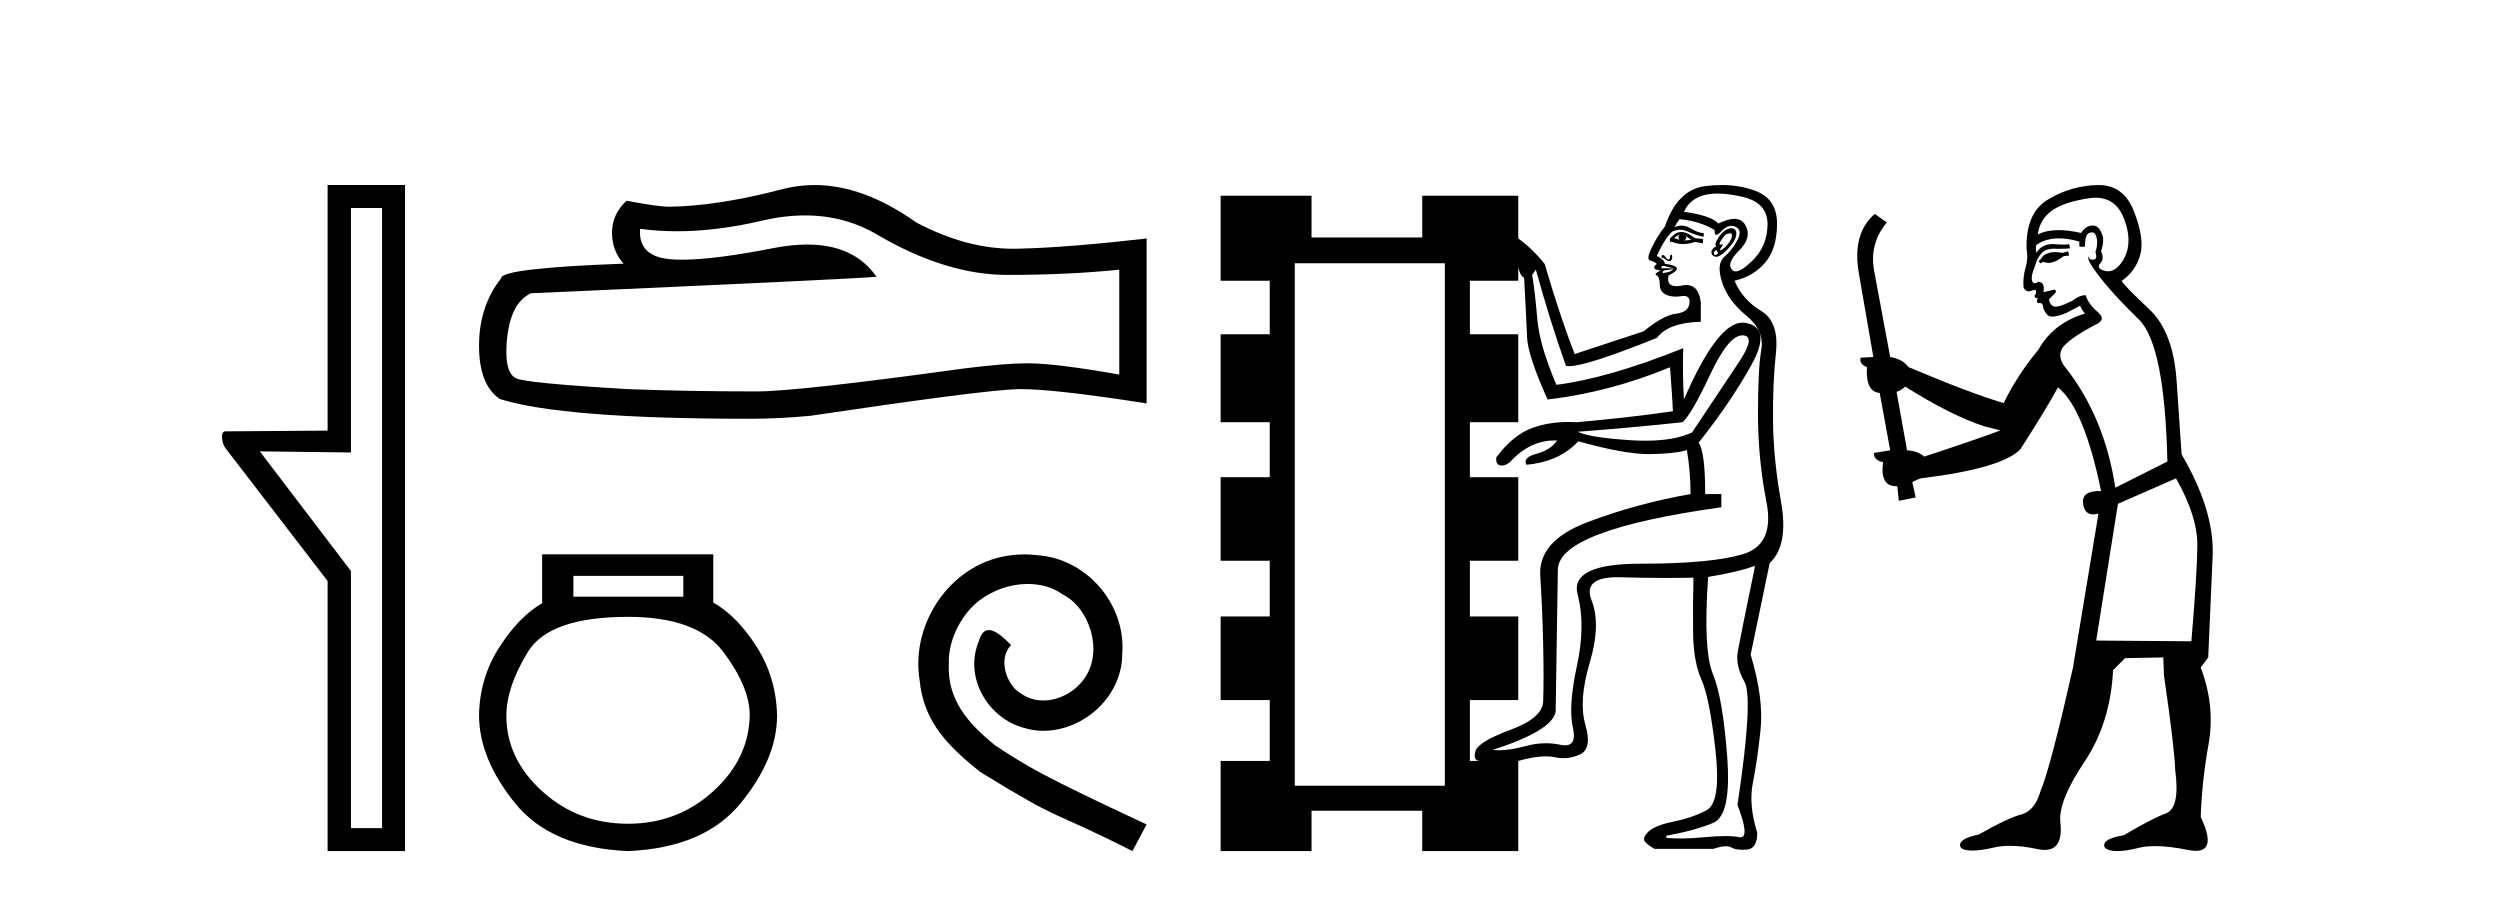 <?xml version='1.0' encoding='UTF-8' standalone='yes'?><svg xmlns='http://www.w3.org/2000/svg' xmlns:xlink='http://www.w3.org/1999/xlink' width='114.0' height='41.0' ><path d='M 17.422 9.484 L 17.422 37.762 L 16.003 37.762 L 16.003 26.039 L 11.847 20.582 L 16.003 20.633 L 16.003 9.484 ZM 14.939 8.437 L 14.939 19.636 L 10.276 19.67 C 10.023 19.67 10.124 20.228 10.276 20.43 L 14.939 26.495 L 14.939 38.809 L 18.469 38.809 L 18.469 8.437 Z' style='fill:#000000;stroke:none' /><path d='M 36.708 9.823 Q 38.552 9.823 40.071 10.742 Q 43.163 12.536 45.931 12.536 Q 48.716 12.536 51.039 12.297 L 51.039 17.08 Q 48.152 16.567 46.871 16.567 L 46.836 16.567 Q 45.794 16.567 43.932 16.806 Q 36.364 17.849 34.502 17.849 Q 31.41 17.849 28.677 17.746 Q 23.996 17.473 23.535 17.251 Q 23.091 17.046 23.091 16.072 Q 23.091 15.115 23.347 14.398 Q 23.603 13.68 24.201 13.373 Q 38.824 12.724 39.969 12.621 Q 38.95 11.151 36.811 11.151 Q 36.117 11.151 35.305 11.306 Q 32.582 11.842 31.105 11.842 Q 30.795 11.842 30.539 11.818 Q 29.087 11.682 29.189 10.434 L 29.189 10.434 Q 30.005 10.545 30.874 10.545 Q 32.699 10.545 34.759 10.059 Q 35.775 9.823 36.708 9.823 ZM 37.143 8.437 Q 36.403 8.437 35.681 8.624 Q 32.76 9.392 30.539 9.427 Q 29.992 9.427 28.574 9.153 Q 27.908 9.768 27.908 10.605 Q 27.908 11.442 28.438 12.023 Q 22.852 12.228 22.852 12.689 Q 21.844 13.971 21.844 15.764 Q 21.844 17.541 22.783 18.19 Q 25.619 19.096 34.178 19.096 Q 35.544 19.096 36.962 18.959 Q 44.889 17.78 46.409 17.746 Q 46.481 17.744 46.559 17.744 Q 48.121 17.744 52.286 18.395 L 52.286 10.844 L 52.252 10.879 Q 48.681 11.289 46.426 11.34 Q 46.311 11.343 46.195 11.343 Q 44.049 11.343 41.78 10.144 Q 39.379 8.437 37.143 8.437 Z' style='fill:#000000;stroke:none' /><path d='M 31.16 26.259 L 31.16 27.208 L 26.146 27.208 L 26.146 26.259 ZM 28.638 28.128 Q 31.783 28.128 32.985 29.73 Q 34.187 31.332 34.187 32.608 Q 34.157 34.596 32.525 36.08 Q 30.893 37.563 28.638 37.563 Q 26.354 37.563 24.722 36.08 Q 23.09 34.596 23.09 32.638 Q 23.09 31.332 24.069 29.73 Q 25.048 28.128 28.638 28.128 ZM 24.722 25.279 L 24.722 27.505 Q 23.654 28.128 22.764 29.522 Q 21.873 30.917 21.844 32.608 Q 21.844 34.596 23.49 36.629 Q 25.137 38.661 28.638 38.809 Q 32.11 38.661 33.771 36.629 Q 35.433 34.596 35.433 32.638 Q 35.403 30.917 34.513 29.508 Q 33.623 28.098 32.525 27.475 L 32.525 25.279 Z' style='fill:#000000;stroke:none' /><path d='M 46.717 25.279 C 46.529 25.279 46.341 25.297 46.153 25.314 C 43.437 25.604 41.506 28.354 41.934 31.019 C 42.121 33.001 43.351 34.111 44.701 35.205 C 48.716 37.665 47.588 36.759 51.637 38.809 L 52.286 37.596 C 47.468 35.341 46.888 34.983 45.384 33.992 C 44.154 33.001 43.181 31.908 43.266 30.251 C 43.232 29.106 43.915 27.927 44.684 27.364 C 45.299 26.902 46.085 26.629 46.853 26.629 C 47.434 26.629 47.981 26.766 48.459 27.107 C 49.672 27.705 50.338 29.687 49.45 30.934 C 49.04 31.532 48.306 31.942 47.571 31.942 C 47.212 31.942 46.853 31.839 46.546 31.617 C 45.931 31.276 45.47 30.08 46.102 29.414 C 45.811 29.106 45.401 28.73 45.094 28.73 C 44.889 28.73 44.735 28.884 44.633 29.243 C 43.949 30.883 45.043 32.745 46.683 33.189 C 46.973 33.274 47.263 33.326 47.554 33.326 C 49.433 33.326 51.175 31.754 51.175 29.807 C 51.346 27.534 49.536 25.45 47.263 25.314 C 47.093 25.297 46.905 25.279 46.717 25.279 Z' style='fill:#000000;stroke:none' /><path d='M 76.587 10.695 C 76.52 10.785 76.52 10.863 76.587 10.929 C 76.476 10.907 76.398 10.885 76.353 10.863 C 76.376 10.818 76.454 10.762 76.587 10.695 ZM 76.855 10.762 L 77.122 10.929 C 77.011 10.952 76.899 10.963 76.788 10.963 C 76.899 10.918 76.922 10.851 76.855 10.762 ZM 76.665 10.58 C 76.565 10.58 76.473 10.607 76.387 10.662 L 76.153 10.863 L 76.153 11.03 L 76.253 11.03 C 76.409 11.097 76.573 11.13 76.746 11.13 C 76.919 11.13 77.1 11.097 77.289 11.03 L 77.657 11.097 L 77.657 10.896 L 77.289 10.863 C 77.058 10.674 76.849 10.58 76.665 10.58 ZM 78.89 10.639 C 78.955 10.639 78.984 10.675 78.977 10.746 C 78.966 10.868 78.905 10.996 78.794 11.13 C 78.682 11.264 78.582 11.353 78.493 11.397 C 78.469 11.409 78.452 11.415 78.44 11.415 C 78.41 11.415 78.427 11.37 78.493 11.28 C 78.563 11.184 78.578 11.136 78.538 11.136 C 78.527 11.136 78.512 11.14 78.493 11.147 C 78.472 11.154 78.455 11.158 78.443 11.158 C 78.4 11.158 78.4 11.115 78.443 11.03 C 78.498 10.918 78.582 10.807 78.693 10.695 C 78.778 10.658 78.843 10.639 78.89 10.639 ZM 78.259 11.397 C 78.348 11.487 78.359 11.553 78.292 11.598 C 78.262 11.618 78.237 11.628 78.216 11.628 C 78.19 11.628 78.171 11.612 78.158 11.581 C 78.136 11.526 78.17 11.464 78.259 11.397 ZM 78.957 10.407 C 78.918 10.407 78.875 10.414 78.827 10.428 C 78.671 10.473 78.521 10.601 78.376 10.812 C 78.231 11.024 78.192 11.163 78.259 11.23 C 78.125 11.297 78.053 11.381 78.041 11.481 C 78.03 11.581 78.08 11.654 78.192 11.698 C 78.212 11.706 78.234 11.71 78.258 11.71 C 78.364 11.71 78.503 11.628 78.677 11.464 C 78.888 11.264 79.033 11.08 79.111 10.913 C 79.189 10.746 79.2 10.612 79.145 10.512 C 79.106 10.442 79.043 10.407 78.957 10.407 ZM 76.213 11.613 C 76.21 11.613 76.207 11.613 76.203 11.615 C 76.169 11.626 76.153 11.659 76.153 11.715 C 76.153 11.771 76.136 11.81 76.103 11.832 C 76.095 11.837 76.087 11.839 76.079 11.839 C 76.049 11.839 76.012 11.809 75.969 11.748 C 75.913 11.67 75.874 11.631 75.852 11.631 C 75.807 11.631 75.779 11.643 75.768 11.665 C 75.757 11.687 75.763 11.721 75.785 11.765 C 75.796 11.76 75.808 11.757 75.821 11.757 C 75.858 11.757 75.902 11.782 75.952 11.832 C 76.002 11.882 76.052 11.907 76.103 11.907 C 76.119 11.907 76.136 11.904 76.153 11.899 C 76.22 11.877 76.253 11.821 76.253 11.732 C 76.253 11.652 76.24 11.613 76.213 11.613 ZM 75.835 12.122 C 75.854 12.122 75.876 12.125 75.902 12.133 C 75.98 12.155 76.075 12.177 76.186 12.2 C 76.298 12.222 76.342 12.233 76.32 12.233 L 75.785 12.233 C 75.763 12.233 75.757 12.211 75.768 12.166 C 75.776 12.137 75.798 12.122 75.835 12.122 ZM 78.327 8.826 C 78.672 8.826 79.067 8.881 79.512 8.99 C 80.237 9.169 80.599 9.581 80.599 10.227 C 80.599 10.896 80.359 11.459 79.88 11.916 C 79.558 12.223 79.314 12.376 79.148 12.376 C 79.067 12.376 79.005 12.34 78.961 12.267 C 78.805 12.088 78.922 11.804 79.312 11.414 C 79.702 11.024 79.797 10.645 79.596 10.278 C 79.487 10.079 79.317 9.979 79.085 9.979 C 78.887 9.979 78.645 10.051 78.359 10.194 C 78.136 9.949 77.612 9.77 76.788 9.659 C 76.966 9.258 77.284 9.002 77.741 8.89 C 77.916 8.847 78.112 8.826 78.327 8.826 ZM 76.32 12.267 C 76.275 12.311 76.214 12.35 76.136 12.384 C 76.058 12.417 75.986 12.434 75.919 12.434 C 75.896 12.445 75.877 12.45 75.86 12.45 C 75.844 12.45 75.83 12.445 75.818 12.434 C 75.796 12.411 75.818 12.378 75.885 12.333 L 76.32 12.267 ZM 79.451 15.292 C 79.455 15.292 79.458 15.292 79.462 15.292 C 79.886 15.303 79.83 15.71 79.295 16.512 C 78.76 17.314 78.047 18.384 77.156 19.721 C 76.621 19.971 75.911 20.096 75.027 20.096 C 74.806 20.096 74.574 20.088 74.331 20.072 C 73.116 19.994 72.32 19.866 71.941 19.688 C 73.701 19.554 75.295 19.409 76.721 19.253 C 76.988 19.03 77.406 18.312 77.975 17.097 C 78.538 15.894 79.03 15.292 79.451 15.292 ZM 76.587 9.993 C 77.234 10.06 77.768 10.227 78.192 10.495 C 78.18 10.637 78.203 10.709 78.261 10.709 C 78.311 10.709 78.389 10.654 78.493 10.545 C 78.649 10.381 78.802 10.299 78.953 10.299 C 79.017 10.299 79.081 10.314 79.145 10.344 C 79.356 10.445 79.384 10.645 79.228 10.946 C 79.072 11.247 78.872 11.503 78.626 11.715 C 78.381 11.927 78.348 12.311 78.526 12.868 C 78.704 13.425 79.072 13.932 79.629 14.389 C 80.187 14.846 80.415 15.364 80.315 15.944 C 80.214 16.523 80.164 17.498 80.164 18.869 C 80.164 20.239 80.292 21.577 80.549 22.88 C 80.805 24.184 80.448 24.981 79.479 25.271 C 78.509 25.56 76.949 25.705 74.799 25.705 C 72.648 25.705 71.695 26.173 71.941 27.109 C 72.186 28.045 72.175 29.132 71.907 30.368 C 71.64 31.605 71.578 32.541 71.723 33.177 C 71.847 33.717 71.728 33.987 71.367 33.987 C 71.304 33.987 71.233 33.979 71.155 33.962 C 70.937 33.916 70.716 33.892 70.492 33.892 C 70.178 33.892 69.859 33.938 69.534 34.029 C 69.1 34.15 68.707 34.211 68.355 34.211 C 68.254 34.211 68.157 34.206 68.063 34.196 C 69.868 33.617 70.826 33.037 70.938 32.458 C 70.982 29.338 71.016 27.176 71.038 25.973 C 71.06 24.769 73.545 23.822 78.493 23.131 L 78.493 22.529 L 77.757 22.529 C 77.757 21.237 77.657 20.457 77.456 20.189 C 78.459 18.919 79.267 17.727 79.88 16.612 C 80.493 15.498 80.398 14.868 79.596 14.724 C 79.552 14.716 79.507 14.712 79.462 14.712 C 78.69 14.712 77.798 15.88 76.788 18.217 C 76.743 17.504 76.732 16.724 76.754 15.877 L 76.754 15.877 C 74.481 16.791 72.554 17.348 70.971 17.548 C 70.459 16.345 70.169 15.348 70.102 14.556 C 70.035 13.765 69.957 13.091 69.868 12.534 L 70.035 12.3 C 70.481 13.905 70.938 15.364 71.406 16.679 C 71.445 16.691 71.496 16.697 71.557 16.697 C 72.083 16.697 73.415 16.267 75.551 15.409 C 75.908 14.941 76.576 14.696 77.557 14.673 L 77.557 13.804 C 77.499 13.267 77.28 12.998 76.9 12.998 C 76.839 12.998 76.774 13.005 76.704 13.019 C 76.604 13.039 76.516 13.049 76.439 13.049 C 76.132 13.049 76.015 12.888 76.086 12.567 C 76.42 12.389 76.537 12.261 76.437 12.183 C 76.337 12.105 76.164 12.055 75.919 12.033 C 75.919 11.921 75.796 11.799 75.551 11.665 C 75.796 11.13 76.03 10.762 76.253 10.562 C 76.376 10.506 76.497 10.478 76.617 10.478 C 76.736 10.478 76.855 10.506 76.972 10.562 C 77.206 10.673 77.445 10.751 77.69 10.796 L 77.69 10.629 C 77.534 10.629 77.334 10.556 77.089 10.411 C 76.95 10.329 76.812 10.288 76.673 10.288 C 76.566 10.288 76.46 10.313 76.353 10.361 C 76.442 10.205 76.52 10.083 76.587 9.993 ZM 69.233 12.192 C 69.282 12.388 69.337 12.578 69.5 12.668 C 69.567 13.916 69.612 14.818 69.634 15.375 C 69.656 15.933 69.968 16.88 70.57 18.217 C 72.464 17.994 74.325 17.504 76.153 16.746 C 76.22 17.615 76.264 18.284 76.286 18.752 C 75.083 18.93 73.623 19.097 71.907 19.253 C 71.779 19.245 71.653 19.242 71.53 19.242 C 70.941 19.242 70.399 19.329 69.901 19.504 C 69.3 19.716 68.743 20.167 68.23 20.858 C 68.208 21.081 68.275 21.203 68.431 21.226 C 68.45 21.228 68.47 21.23 68.489 21.23 C 68.626 21.23 68.762 21.161 68.899 21.025 C 69.211 20.691 69.545 20.446 69.901 20.29 C 70.213 20.153 70.534 20.085 70.863 20.085 C 70.91 20.085 70.957 20.086 71.005 20.089 C 70.804 20.379 70.492 20.579 70.069 20.691 C 69.645 20.802 69.489 20.969 69.601 21.192 C 70.603 21.103 71.395 20.746 71.974 20.122 C 73.362 20.513 74.433 20.708 75.188 20.708 C 75.209 20.708 75.23 20.708 75.25 20.707 C 76.008 20.696 76.565 20.635 76.922 20.524 C 77.033 21.192 77.089 21.861 77.089 22.529 C 75.44 22.819 73.868 23.248 72.375 23.816 C 70.882 24.385 70.169 25.198 70.236 26.257 C 70.303 27.315 70.347 28.363 70.369 29.399 C 70.392 30.435 70.392 31.288 70.369 31.956 C 70.369 32.469 69.874 32.909 68.882 33.277 C 67.89 33.645 67.355 33.973 67.277 34.263 C 67.199 34.553 67.272 34.698 67.495 34.698 L 67.027 34.698 L 67.027 31.923 L 69.233 31.923 L 69.233 28.112 L 67.027 28.112 L 67.027 25.571 L 69.233 25.571 L 69.233 21.76 L 67.027 21.76 L 67.027 19.253 L 69.233 19.253 L 69.233 15.242 L 67.027 15.242 L 67.027 12.801 L 69.233 12.801 L 69.233 12.192 ZM 65.885 12.004 L 65.885 35.829 L 59.042 35.829 L 59.042 12.004 ZM 80.031 25.805 C 79.585 27.967 79.323 29.265 79.245 29.7 C 79.167 30.134 79.267 30.597 79.546 31.087 C 79.824 31.577 79.719 33.45 79.228 36.703 C 79.605 37.688 79.653 38.18 79.37 38.18 C 79.352 38.18 79.333 38.178 79.312 38.174 C 79.139 38.141 78.923 38.124 78.664 38.124 C 78.405 38.124 78.103 38.141 77.757 38.174 C 77.343 38.214 76.964 38.234 76.622 38.234 C 76.394 38.234 76.182 38.225 75.986 38.208 L 75.986 38.107 C 76.855 37.951 77.568 37.756 78.125 37.522 C 78.682 37.288 78.894 36.28 78.76 34.497 C 78.626 32.714 78.409 31.46 78.108 30.736 C 77.807 30.012 77.735 28.535 77.891 26.307 C 78.738 26.173 79.451 26.006 80.031 25.805 ZM 78.501 8.437 C 78.255 8.437 78.002 8.454 77.741 8.489 C 76.905 8.6 76.298 9.213 75.919 10.328 C 75.718 10.573 75.523 10.885 75.334 11.264 C 75.144 11.643 75.116 11.849 75.25 11.882 C 75.384 11.916 75.484 11.966 75.551 12.033 C 75.462 12.099 75.423 12.161 75.434 12.216 C 75.445 12.272 75.54 12.311 75.718 12.333 C 75.729 12.328 75.735 12.325 75.736 12.325 L 75.736 12.325 C 75.738 12.325 75.693 12.35 75.601 12.4 C 75.479 12.467 75.462 12.523 75.551 12.567 C 75.64 12.612 75.685 12.746 75.685 12.969 C 75.685 13.191 75.779 13.347 75.969 13.437 C 76.095 13.496 76.241 13.526 76.407 13.526 C 76.49 13.526 76.578 13.518 76.671 13.503 C 76.711 13.497 76.747 13.494 76.781 13.494 C 76.981 13.494 77.067 13.608 77.039 13.838 C 77.005 14.105 76.799 14.261 76.42 14.306 C 76.041 14.35 75.551 14.618 74.949 15.108 L 71.807 16.144 C 71.383 15.075 70.927 13.704 70.436 12.033 C 70.06 11.567 69.659 11.181 69.233 10.873 L 69.233 10.873 L 69.233 8.924 L 64.854 8.924 L 64.854 10.829 L 59.806 10.829 L 59.806 8.924 L 55.661 8.924 L 55.661 12.801 L 57.9 12.801 L 57.9 15.242 L 55.661 15.242 L 55.661 19.253 L 57.9 19.253 L 57.9 21.76 L 55.661 21.76 L 55.661 25.571 L 57.9 25.571 L 57.9 28.112 L 55.661 28.112 L 55.661 31.923 L 57.9 31.923 L 57.9 34.698 L 55.661 34.698 L 55.661 38.809 L 59.806 38.809 L 59.806 36.971 L 64.854 36.971 L 64.854 38.809 L 69.233 38.809 L 69.233 34.698 C 69.727 34.559 70.146 34.489 70.49 34.489 C 70.643 34.489 70.781 34.503 70.904 34.53 C 71.038 34.56 71.17 34.575 71.3 34.575 C 71.56 34.575 71.812 34.516 72.058 34.397 C 72.425 34.218 72.503 33.767 72.292 33.043 C 72.08 32.318 72.147 31.377 72.492 30.218 C 72.838 29.059 72.866 28.112 72.576 27.377 C 72.299 26.673 72.694 26.321 73.763 26.321 C 73.812 26.321 73.862 26.322 73.913 26.324 C 74.622 26.344 75.302 26.354 75.955 26.354 C 76.39 26.354 76.812 26.349 77.222 26.34 L 77.222 26.34 C 77.2 27.143 77.195 27.984 77.206 28.864 C 77.217 29.744 77.345 30.458 77.59 31.004 C 77.835 31.55 78.047 32.619 78.225 34.213 C 78.404 35.806 78.264 36.72 77.807 36.954 C 77.351 37.188 76.844 37.361 76.286 37.472 C 75.729 37.584 75.35 37.74 75.15 37.94 C 74.949 38.141 74.916 38.302 75.05 38.425 C 75.183 38.547 75.317 38.642 75.451 38.709 L 78.125 38.709 C 78.366 38.629 78.56 38.589 78.709 38.589 C 78.808 38.589 78.886 38.607 78.944 38.642 C 79.06 38.713 79.233 38.749 79.463 38.749 C 79.52 38.749 79.581 38.747 79.646 38.742 C 79.969 38.72 80.131 38.464 80.131 37.974 C 79.863 37.127 79.797 36.369 79.93 35.7 C 80.064 35.032 80.181 34.224 80.281 33.277 C 80.382 32.33 80.231 31.187 79.83 29.85 L 80.699 25.672 C 81.279 25.137 81.451 24.212 81.217 22.897 C 80.983 21.582 80.861 20.351 80.85 19.203 C 80.838 18.055 80.883 17.013 80.983 16.077 C 81.084 15.141 80.855 14.506 80.298 14.172 C 79.741 13.838 79.34 13.381 79.094 12.801 C 79.674 12.668 80.142 12.389 80.499 11.966 C 80.855 11.542 81.033 10.952 81.033 10.194 C 81.033 9.436 80.694 8.935 80.014 8.69 C 79.546 8.521 79.042 8.437 78.501 8.437 Z' style='fill:#000000;stroke:none' /><path d='M 94.306 11.461 L 94.05 11.53 Q 93.871 11.495 93.717 11.495 Q 93.563 11.495 93.435 11.53 Q 93.179 11.615 93.128 11.717 Q 93.076 11.82 92.957 11.905 L 93.042 12.008 L 93.179 11.94 Q 93.286 11.988 93.407 11.988 Q 93.711 11.988 94.101 11.683 L 94.357 11.649 L 94.306 11.461 ZM 95.555 9.016 Q 96.478 9.016 96.851 9.958 Q 97.261 11.017 96.868 11.769 Q 96.54 12.37 96.125 12.37 Q 96.021 12.37 95.912 12.332 Q 95.621 12.23 95.741 12.042 Q 95.98 11.82 95.809 11.461 Q 95.98 10.915 95.844 10.658 Q 95.706 10.283 95.422 10.283 Q 95.318 10.283 95.194 10.334 Q 94.972 10.47 94.904 10.624 Q 94.331 10.494 93.874 10.494 Q 93.31 10.494 92.923 10.693 Q 93.008 10.009 93.572 9.599 Q 94.135 9.206 95.28 9.036 Q 95.423 9.016 95.555 9.016 ZM 86.876 17.628 Q 88.994 18.96 90.48 19.438 L 91.214 19.626 Q 90.48 19.917 87.747 20.822 Q 87.456 20.566 86.961 20.532 L 86.483 17.867 Q 86.705 17.799 86.876 17.628 ZM 95.394 10.595 Q 95.539 10.595 95.587 10.778 Q 95.69 11.068 95.553 11.495 Q 95.656 11.82 95.468 11.837 Q 95.436 11.842 95.409 11.842 Q 95.258 11.842 95.229 11.683 L 95.229 11.683 Q 95.143 11.871 95.758 12.64 Q 96.356 13.426 97.535 14.57 Q 98.713 15.732 98.833 21.044 L 96.458 22.24 Q 95.98 19.08 94.238 16.825 Q 93.811 16.347 94.016 15.92 Q 94.238 15.51 95.485 14.843 Q 96.1 14.587 95.656 14.228 Q 95.229 13.87 95.109 13.46 Q 94.819 13.46 94.494 13.716 Q 93.958 13.984 93.736 13.984 Q 93.69 13.984 93.657 13.972 Q 93.469 13.904 93.435 13.648 L 93.691 13.391 Q 93.811 13.289 93.691 13.204 L 93.179 13.323 Q 93.264 12.879 92.957 12.845 Q 92.849 12.914 92.78 12.914 Q 92.695 12.914 92.666 12.811 Q 92.598 12.589 92.786 12.162 Q 92.888 11.752 93.11 11.53 Q 93.315 11.34 93.637 11.34 Q 93.664 11.34 93.691 11.342 Q 93.811 11.347 93.928 11.347 Q 94.164 11.347 94.392 11.325 L 94.357 11.137 Q 94.229 11.154 94.08 11.154 Q 93.93 11.154 93.76 11.137 Q 93.68 11.128 93.606 11.128 Q 93.107 11.128 92.854 11.53 Q 92.82 11.273 92.854 11.171 Q 93.286 10.869 93.89 10.869 Q 94.312 10.869 94.819 11.017 L 94.819 11.239 Q 94.896 11.256 94.96 11.256 Q 95.024 11.256 95.075 11.239 Q 95.075 10.693 95.263 10.624 Q 95.336 10.595 95.394 10.595 ZM 99.226 21.813 Q 100.217 23.555 100.199 24.905 Q 100.182 26.254 99.926 29.243 L 95.587 29.209 L 96.578 22.974 L 99.226 21.813 ZM 95.702 8.437 Q 95.67 8.437 95.639 8.438 Q 94.46 8.472 93.469 9.053 Q 92.376 9.633 92.41 11.325 Q 92.495 11.786 92.359 12.23 Q 92.239 12.657 92.273 13.101 Q 92.347 13.284 92.507 13.284 Q 92.571 13.284 92.649 13.255 Q 92.729 13.22 92.777 13.22 Q 92.893 13.22 92.82 13.426 Q 92.752 13.46 92.786 13.545 Q 92.809 13.591 92.862 13.591 Q 92.888 13.591 92.923 13.579 L 92.923 13.579 Q 92.826 13.82 92.971 13.82 Q 92.98 13.82 92.991 13.819 Q 93.005 13.817 93.018 13.817 Q 93.146 13.817 93.162 13.972 Q 93.179 14.16 93.367 14.365 Q 93.44 14.439 93.591 14.439 Q 93.823 14.439 94.238 14.263 L 94.853 13.938 Q 94.904 14.092 95.075 14.297 Q 93.623 14.741 92.957 15.937 Q 91.983 17.115 91.368 18.379 Q 89.899 17.952 87.029 16.74 Q 86.773 16.381 86.192 16.278 L 85.458 12.332 Q 85.236 11.102 86.039 10.146 L 85.492 9.753 Q 84.433 10.658 84.774 12.52 L 85.424 16.278 L 84.843 16.312 Q 84.774 16.603 85.133 16.74 Q 85.065 17.867 85.714 17.918 L 86.192 20.532 Q 85.816 20.6 85.458 20.651 Q 85.424 20.976 85.868 21.078 Q 85.719 22.173 86.47 22.173 Q 86.493 22.173 86.517 22.172 L 86.585 22.838 L 87.354 22.684 L 87.2 21.984 Q 87.388 21.881 87.576 21.813 Q 91.249 21.369 92.12 20.498 Q 93.298 18.67 93.845 17.662 Q 95.041 18.636 95.809 22.394 Q 95.762 22.392 95.717 22.392 Q 94.909 22.392 94.989 22.974 Q 95.056 23.456 95.447 23.456 Q 95.556 23.456 95.69 23.419 L 95.69 23.419 L 94.528 30.439 Q 93.503 35 93.042 36.093 Q 92.786 36.964 92.188 37.135 Q 91.573 37.289 90.224 38.058 Q 89.472 38.211 89.387 38.468 Q 89.318 38.724 89.745 38.775 Q 89.833 38.786 89.939 38.786 Q 90.327 38.786 90.958 38.639 Q 91.279 38.57 91.661 38.57 Q 92.232 38.57 92.94 38.724 Q 93.102 38.756 93.239 38.756 Q 94.11 38.756 93.947 37.443 Q 93.879 36.486 95.058 34.727 Q 96.236 32.967 96.356 30.559 L 96.903 30.012 L 98.645 29.978 L 98.679 30.815 Q 99.157 34.095 99.192 35.137 Q 99.414 36.828 98.782 37.084 Q 98.133 37.323 96.834 38.092 Q 96.066 38.211 95.963 38.468 Q 95.878 38.724 96.322 38.792 Q 96.429 38.809 96.559 38.809 Q 96.95 38.809 97.552 38.656 Q 97.867 38.582 98.277 38.582 Q 98.912 38.582 99.772 38.758 Q 99.972 38.799 100.128 38.799 Q 101.088 38.799 100.353 37.255 Q 100.404 35.649 100.712 33.924 Q 101.019 32.199 100.353 30.439 L 100.695 29.978 L 100.9 25.263 Q 100.951 23.231 99.482 20.72 Q 99.414 19.797 99.26 17.474 Q 99.123 15.134 97.996 14.092 Q 96.868 13.033 96.749 12.811 Q 97.381 12.367 97.586 11.649 Q 97.808 10.915 97.313 9.651 Q 96.847 8.437 95.702 8.437 Z' style='fill:#000000;stroke:none' /></svg>